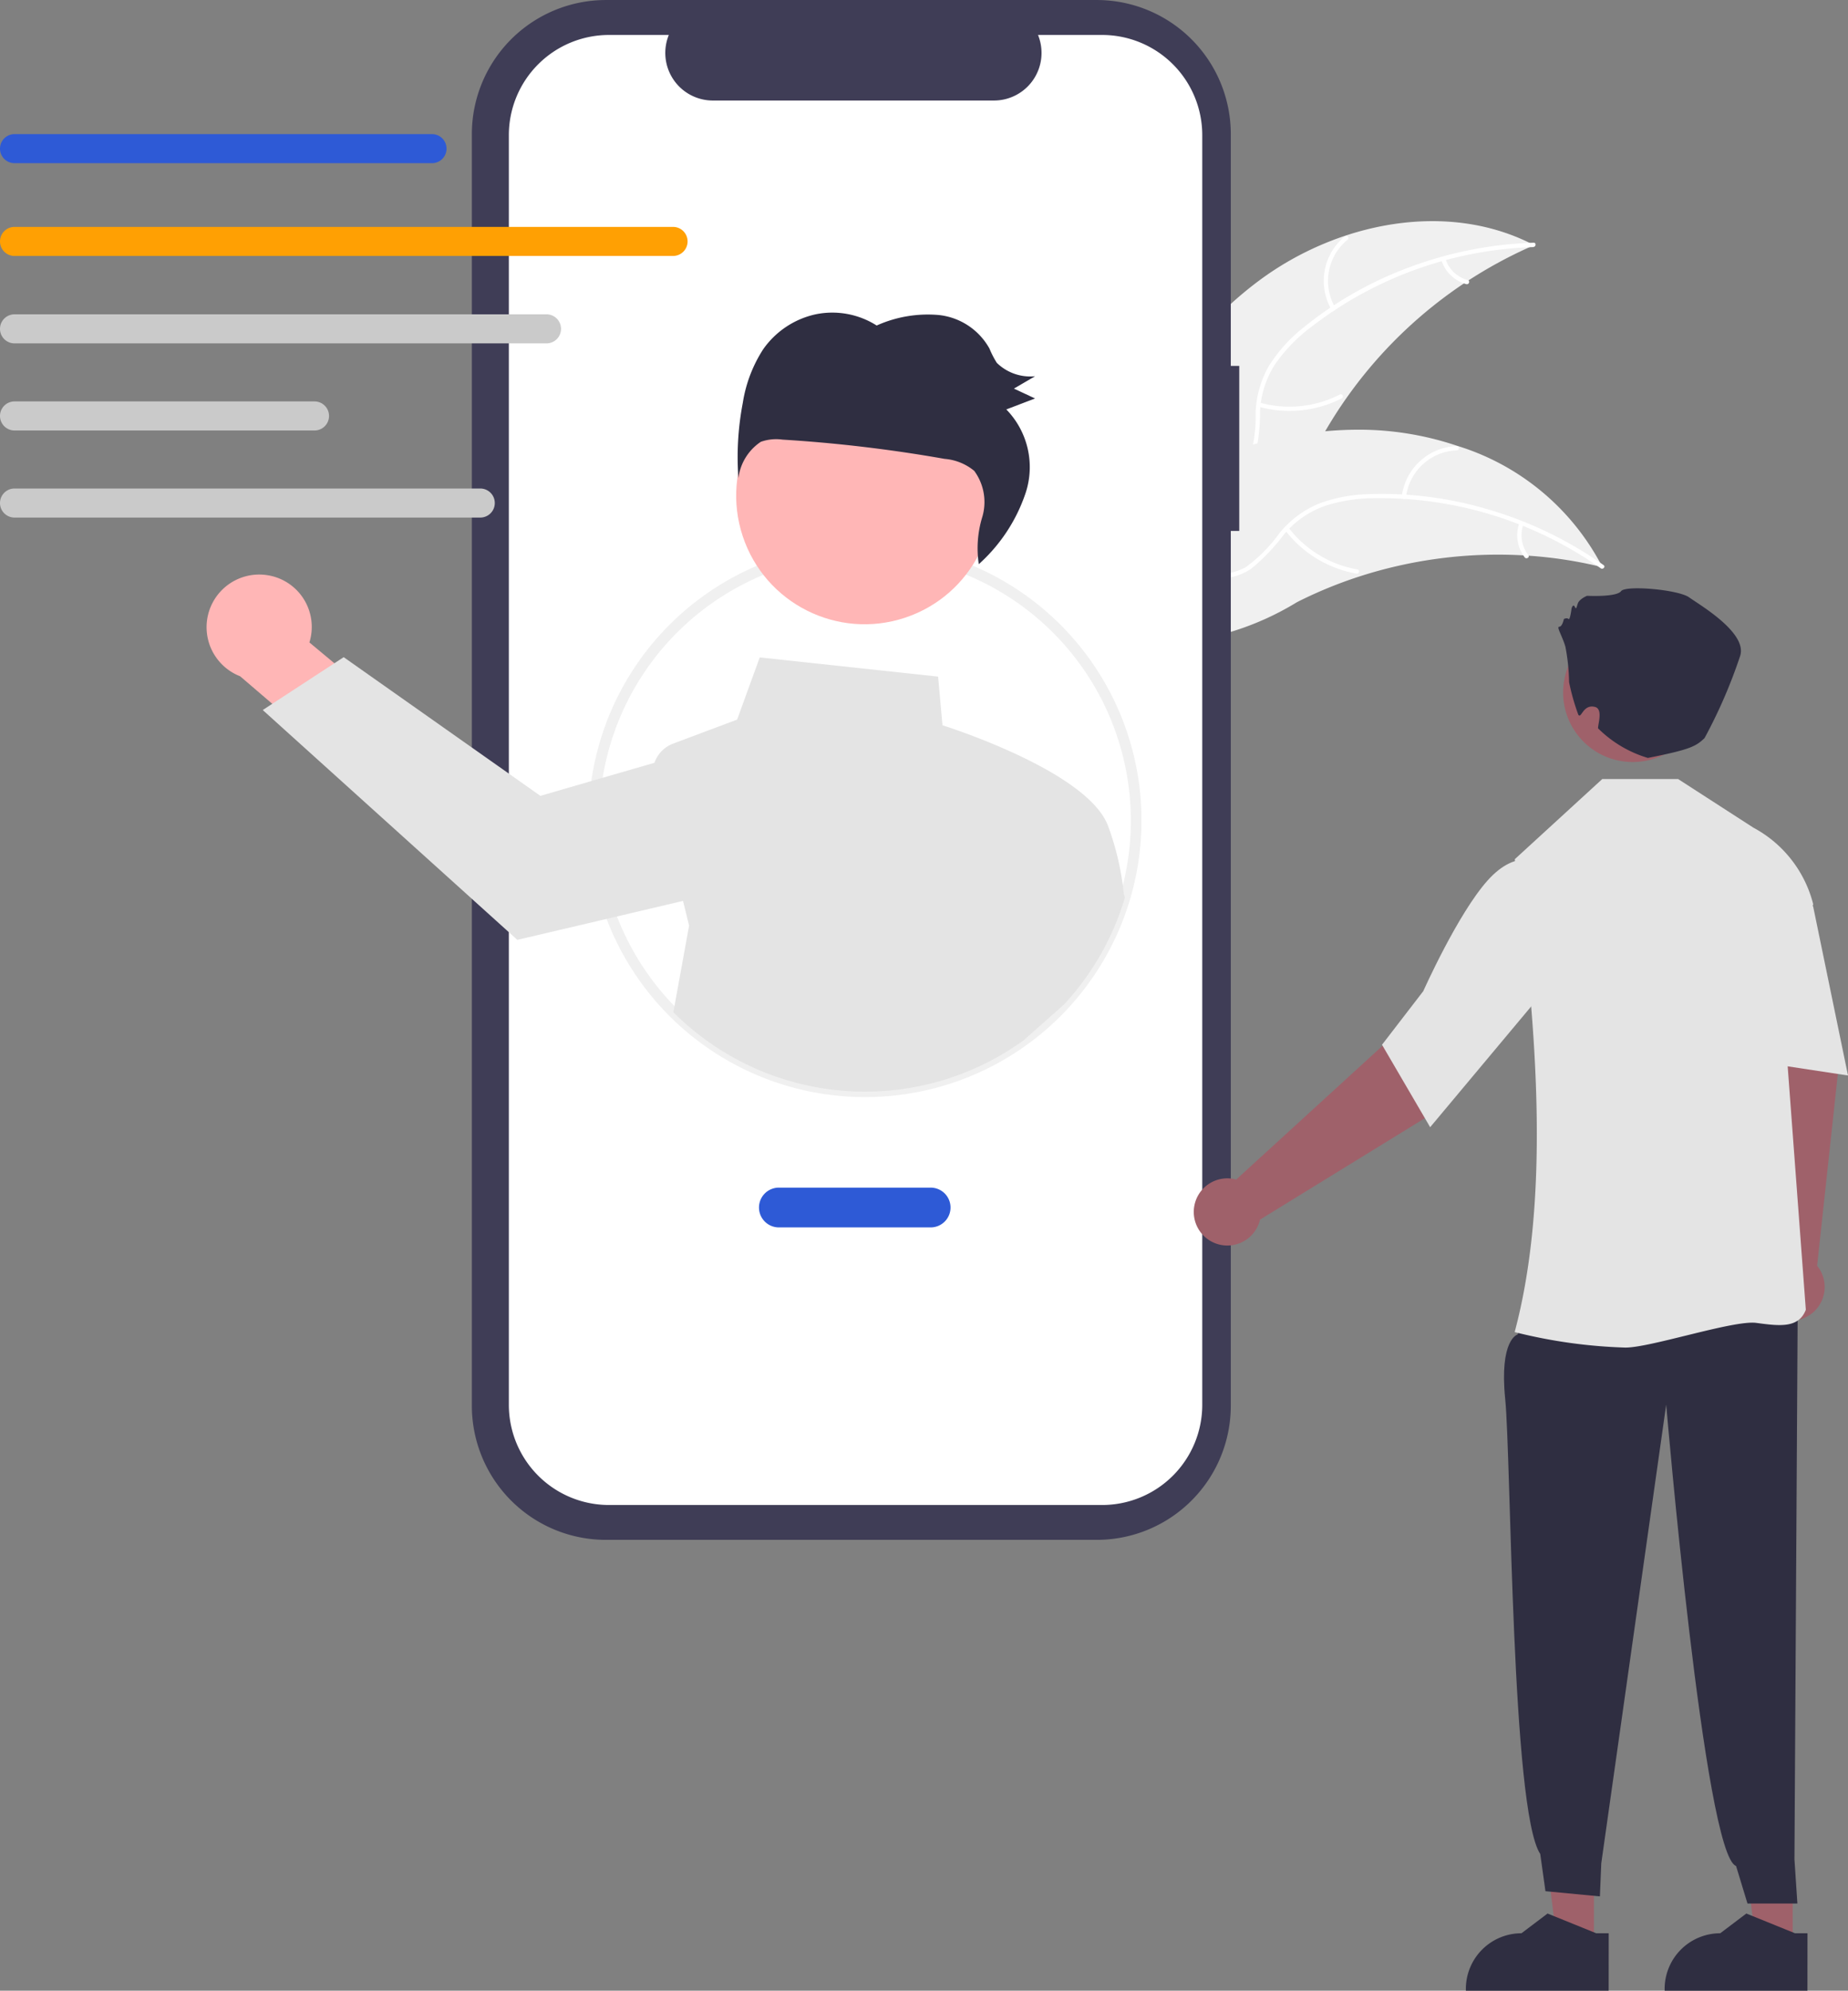 <svg xmlns="http://www.w3.org/2000/svg" width="112.383" height="120.997" viewBox="0 0 112.383 120.997">
  <rect x="0" y="0" width="112.383" height="120.997" fill="#808080" stroke="none"/>
  <g id="Ilustration_6" transform="translate(0.001 0)">
    <path id="Path_1302" data-name="Path 1302" d="M586.81,239.081c4.752-3.511,11.443-4.856,16.678-2.118a27.222,27.222,0,0,0-13.546,12.876c-1.093,2.224-2.077,4.811-4.331,5.839a6.085,6.085,0,0,1-4.511,0,18.074,18.074,0,0,1-4.019-2.262l-.382-.046C578.965,247.914,582.057,242.591,586.81,239.081Z" transform="translate(-510.194 -222.062)" fill="#f0f0f0"/>
    <path id="Path_1303" data-name="Path 1303" d="M603.739,241.755a23.267,23.267,0,0,0-13.477,4.828,10.019,10.019,0,0,0-2.2,2.244,5.746,5.746,0,0,0-.947,2.872,11.894,11.894,0,0,1-.33,2.86,3.518,3.518,0,0,1-1.964,2.1,9.141,9.141,0,0,1-3.586.613,8.977,8.977,0,0,0-3.985.683c-.149.077-.26-.158-.111-.235,2.138-1.107,4.638-.385,6.885-1.044a3.564,3.564,0,0,0,2.432-1.979,9.228,9.228,0,0,0,.39-2.9,6.132,6.132,0,0,1,.822-2.843,9.263,9.263,0,0,1,2.1-2.32,22.575,22.575,0,0,1,6.108-3.531,23.681,23.681,0,0,1,7.879-1.614c.167-.005.143.254-.023.259Z" transform="translate(-510.487 -226.737)" fill="#fff"/>
    <path id="Path_1304" data-name="Path 1304" d="M640.853,244.049a3.491,3.491,0,0,1,.82-4.445c.13-.105.3.092.17.2a3.232,3.232,0,0,0-.754,4.137c.084.145-.152.255-.235.111Z" transform="translate(-559.888 -225.238)" fill="#fff"/>
    <path id="Path_1305" data-name="Path 1305" d="M622.038,283.9a6.728,6.728,0,0,0,4.879-.492c.149-.077.26.159.111.235a7,7,0,0,1-5.078.5C621.789,284.1,621.877,283.858,622.038,283.9Z" transform="translate(-545.435 -259.43)" fill="#fff"/>
    <path id="Path_1306" data-name="Path 1306" d="M673.171,245.672a1.976,1.976,0,0,0,1.359,1.292c.162.044.073.288-.088.245a2.214,2.214,0,0,1-1.506-1.426.135.135,0,0,1,.062-.173A.131.131,0,0,1,673.171,245.672Z" transform="translate(-585.273 -229.938)" fill="#fff"/>
    <path id="Path_1307" data-name="Path 1307" d="M606.477,301.539c-.1-.024-.2-.049-.308-.072a26.028,26.028,0,0,0-4.175-.622c-.109-.009-.219-.016-.328-.022a27.433,27.433,0,0,0-10.016,1.3,26.645,26.645,0,0,0-3.742,1.543,17.345,17.345,0,0,1-5.2,2.119,4.577,4.577,0,0,1-.564.045l-6.636-6.982c-.007-.023-.016-.045-.023-.069l-.278-.267.183-.107.106-.061c.024-.013.047-.027.068-.04l.022-.012c.021-.013.041-.024.06-.036q.528-.3,1.061-.6s0,0,0,0a39.169,39.169,0,0,1,8.544-3.573c.089-.024.18-.05.272-.071a25.422,25.422,0,0,1,4.084-.731,22.478,22.478,0,0,1,2.272-.095,18.689,18.689,0,0,1,5.761.977,14.84,14.84,0,0,1,8.7,7.109C606.391,301.362,606.434,301.449,606.477,301.539Z" transform="translate(-509.032 -267.068)" fill="#f0f0f0"/>
    <path id="Path_1308" data-name="Path 1308" d="M606.948,315.45a23.267,23.267,0,0,0-13.667-4.259,10.019,10.019,0,0,0-3.1.47,5.747,5.747,0,0,0-2.486,1.723,11.894,11.894,0,0,1-1.985,2.085,3.519,3.519,0,0,1-2.834.5,9.142,9.142,0,0,1-3.232-1.669,8.977,8.977,0,0,0-3.593-1.854c-.165-.028-.112-.283.053-.255,2.374.4,3.935,2.485,6.126,3.312a3.564,3.564,0,0,0,3.134-.116,9.228,9.228,0,0,0,2.056-2.079,6.133,6.133,0,0,1,2.368-1.775,9.264,9.264,0,0,1,3.075-.587,22.574,22.574,0,0,1,7,.858,23.68,23.68,0,0,1,7.263,3.455c.136.1-.039.289-.174.193Z" transform="translate(-509.607 -280.912)" fill="#fff"/>
    <path id="Path_1309" data-name="Path 1309" d="M661.981,300.775a3.491,3.491,0,0,1,3.331-3.056.13.13,0,0,1,.017.26,3.232,3.232,0,0,0-3.093,2.849C662.216,300.994,661.961,300.94,661.981,300.775Z" transform="translate(-576.734 -270.605)" fill="#fff"/>
    <path id="Path_1310" data-name="Path 1310" d="M629.759,320.055a6.728,6.728,0,0,0,4.191,2.545c.165.029.112.284-.053.255a7,7,0,0,1-4.356-2.657C629.439,320.064,629.658,319.922,629.759,320.055Z" transform="translate(-551.404 -287.99)" fill="#fff"/>
    <path id="Path_1311" data-name="Path 1311" d="M694.294,318.882a1.976,1.976,0,0,0,.307,1.85c.1.132-.115.274-.218.143a2.215,2.215,0,0,1-.344-2.045.135.135,0,0,1,.154-.1A.131.131,0,0,1,694.294,318.882Z" transform="translate(-601.659 -286.995)" fill="#fff"/>
    <path id="Path_1312" data-name="Path 1312" d="M451.327,196.586h-.514V182.5a8.153,8.153,0,0,0-8.154-8.154H412.813a8.154,8.154,0,0,0-8.154,8.154v77.285a8.154,8.154,0,0,0,8.154,8.154h29.846a8.154,8.154,0,0,0,8.154-8.154v-53.17h.514Z" transform="translate(-375.965 -174.345)" fill="#3f3d56"/>
    <path id="Path_1313" data-name="Path 1313" d="M450.976,184h-3.9a2.893,2.893,0,0,1-2.678,3.985H427.3A2.893,2.893,0,0,1,424.624,184h-3.639a6.089,6.089,0,0,0-6.089,6.089v77.172a6.089,6.089,0,0,0,6.089,6.089h29.99a6.089,6.089,0,0,0,6.089-6.089h0V190.086A6.089,6.089,0,0,0,450.976,184Z" transform="translate(-383.952 -181.875)" fill="#fff"/>
    <path id="Path_1314" data-name="Path 1314" d="M453.767,358.378a16.815,16.815,0,1,1,16.586-14.067,16.8,16.8,0,0,1-16.586,14.067Zm0-32.966a15.975,15.975,0,0,0-7.336,1.759,16.166,16.166,0,1,0,7.336-1.759Z" transform="translate(-401.162 -291.697)" fill="#f0f0f0"/>
    <path id="Path_1315" data-name="Path 1315" d="M334.847,333.263a3.181,3.181,0,0,1,2.642,4.1l5.586,4.653-2,4.084-7.8-6.682a3.2,3.2,0,0,1,1.568-6.156Z" transform="translate(-318.674 -298.315)" fill="#ffb6b6"/>
    <path id="Path_1316" data-name="Path 1316" d="M399.162,370.5a16.745,16.745,0,0,0-.968-4.17c-1.208-3.162-9.014-5.761-10.062-6.1l-.266-2.956-10.846-1.167-1.376,3.78-3.89,1.459a1.91,1.91,0,0,0-1.138,1.167h0l-3.49,1.009-3.444,1-11.964-8.43-.565.369-3.776,2.464-.582.38,15.483,13.969,5.751-1.349,4.325-1.018.369,1.5-.956,5.266a16.478,16.478,0,0,0,21.309,1.7l2.457-2.18a16.458,16.458,0,0,0,3.694-6.49Z" transform="translate(-330.818 -316.149)" fill="#e4e4e4"/>
    <circle id="Ellipse_136" data-name="Ellipse 136" cx="7.809" cy="7.809" r="7.809" transform="translate(42.711 25.174) rotate(-18.319)" fill="#ffb6b6"/>
    <path id="Path_1317" data-name="Path 1317" d="M479.769,263.031a5.271,5.271,0,0,1,3.191-2.126,5.032,5.032,0,0,1,3.711.681,7.6,7.6,0,0,1,3.759-.64,4.008,4.008,0,0,1,3.1,2.04,5.58,5.58,0,0,0,.448.87,2.913,2.913,0,0,0,2.328.813l-1.288.751,1.284.6-1.747.667a5.021,5.021,0,0,1,1.17,5.091,10.146,10.146,0,0,1-2.844,4.314,6.481,6.481,0,0,1,.2-2.824,3.2,3.2,0,0,0-.476-2.847,3.232,3.232,0,0,0-1.8-.729,87.386,87.386,0,0,0-9.865-1.171,2.79,2.79,0,0,0-1.315.134,3.111,3.111,0,0,0-1.362,2.211,17.532,17.532,0,0,1,.266-4.572A8.376,8.376,0,0,1,479.769,263.031Z" transform="translate(-433.359 -241.801)" fill="#2f2e41"/>
    <path id="Path_1318" data-name="Path 1318" d="M494.393,505.212h-9.23a1.209,1.209,0,0,1,0-2.417h9.23a1.209,1.209,0,1,1,0,2.417Z" transform="translate(-437.833 -430.61)" fill="#2e5ad6"/>
    <path id="Path_1319" data-name="Path 1319" d="M300.365,213.2H274.976a.883.883,0,1,1,0-1.766h25.389a.883.883,0,0,1,0,1.766Z" transform="translate(-274.094 -203.282)" fill="#2e5ad6"/>
    <path id="Path_1320" data-name="Path 1320" d="M315.024,238.863H274.976a.883.883,0,1,1,0-1.766h40.048a.883.883,0,0,1,0,1.766Z" transform="translate(-274.094 -223.306)" fill="#ffa003"/>
    <path id="Path_1321" data-name="Path 1321" d="M307.329,263.04H274.977a.883.883,0,0,1,0-1.766h32.352a.883.883,0,0,1,0,1.766Z" transform="translate(-274.095 -242.169)" fill="#cacaca"/>
    <path id="Path_1322" data-name="Path 1322" d="M293.22,287.129H274.977a.883.883,0,0,1,0-1.766H293.22a.883.883,0,1,1,0,1.766Z" transform="translate(-274.095 -260.964)" fill="#cacaca"/>
    <path id="Path_1323" data-name="Path 1323" d="M303.3,311.215H274.976a.883.883,0,1,1,0-1.766H303.3a.883.883,0,1,1,0,1.766Z" transform="translate(-274.094 -279.757)" fill="#cacaca"/>
    <path id="Path_1324" data-name="Path 1324" d="M484.138,505.065h-2.276l-1.083-8.777h3.359Z" transform="translate(-375.118 -387.217)" fill="#9f616a"/>
    <path id="Path_1325" data-name="Path 1325" d="M743.384,708.231H734.7v-.11a3.382,3.382,0,0,1,3.381-3.382h0l1.587-1.2,2.961,1.2h.758Z" transform="translate(-633.469 -587.234)" fill="#2f2e41"/>
    <path id="Path_1326" data-name="Path 1326" d="M757.759,459.662l-1-12.237-.788-4.593,4.414-.975,1.465,6.288L760.569,460a2.042,2.042,0,1,1-2.811-.34Z" transform="translate(-650.065 -383.065)" fill="#9f616a"/>
    <path id="Path_1327" data-name="Path 1327" d="M429.138,505.065h-2.276l-1.083-8.777h3.359Z" transform="translate(-332.206 -387.217)" fill="#9f616a"/>
    <path id="Path_1328" data-name="Path 1328" d="M692.094,534.49l-1.009,1.745s-1.109.3-.746,3.916.378,25.021,2.131,27.655l.317,2.262,3.311.316.083-2.007,3.948-27.886s2.325,27.375,4.249,28.045l.695,2.281h3.035l-.179-2.688.2-33.924Z" transform="translate(-598.804 -455.12)" fill="#2f2e41"/>
    <path id="Path_1329" data-name="Path 1329" d="M693.289,423.428l-.07-.018c2.082-7.788,1.482-17.873.011-28.7v-.045l5.315-4.868h4.615l4.575,2.953a7.306,7.306,0,0,1,3.636,4.642l0,.022-1.812,6.326,1.365,18.295,0,.021-.008.02c-.442,1.12-1.626.961-3,.776s-6.412,1.5-7.959,1.5A31.285,31.285,0,0,1,693.289,423.428Z" transform="translate(-601.108 -342.445)" fill="#e4e4e4"/>
    <path id="Path_1330" data-name="Path 1330" d="M752.995,411.387l1.983-.863,2.612,3.2,2.117,10.263-7.252-1.1Z" transform="translate(-647.325 -358.618)" fill="#e4e4e4"/>
    <path id="Path_1331" data-name="Path 1331" d="M607,458.964l9.064-8.282,3.15-3.434,3.472,2.895-4.077,5.007L608.448,461.4A2.042,2.042,0,1,1,607,458.964Z" transform="translate(-531.822 -387.271)" fill="#9f616a"/>
    <path id="Path_1332" data-name="Path 1332" d="M656.5,423.287l2.51-3.26c.021-.047,2.1-4.7,3.909-6.723,1.852-2.074,3.31-1.014,3.324-1l.036.027.1,7.661-6.951,8.306Z" transform="translate(-572.456 -359.786)" fill="#e4e4e4"/>
    <circle id="Ellipse_137" data-name="Ellipse 137" cx="4.231" cy="4.231" r="4.231" transform="translate(94.434 45.585) rotate(-80.783)" fill="#9f616a"/>
    <path id="Path_1333" data-name="Path 1333" d="M705.967,342.739a12.3,12.3,0,0,0-.222-2.145c-.188-.658-.564-1.222-.376-1.222s.282-.47.282-.47.188-.094.282,0,.188-.658.188-.658.094-.282.188-.094.094.094.188-.188.564-.47.564-.47,1.786.094,2.068-.282,3.479-.094,4.137.376,3.573,2.162,3.1,3.573a30.947,30.947,0,0,1-2.162,4.983c-.536.515-.907.7-3.445,1.205a7.228,7.228,0,0,1-3.031-1.8c0-.282.306-1.177-.186-1.3-.742-.186-.826.753-1.014.471A13.44,13.44,0,0,1,705.967,342.739Z" transform="translate(-610.547 -301.279)" fill="#2f2e41"/>
    <path id="Path_1334" data-name="Path 1334" d="M688.384,708.231H679.7v-.11a3.382,3.382,0,0,1,3.381-3.382h0l1.587-1.2,2.961,1.2h.758Z" transform="translate(-590.557 -587.234)" fill="#2f2e41"/>
  </g>
</svg>
